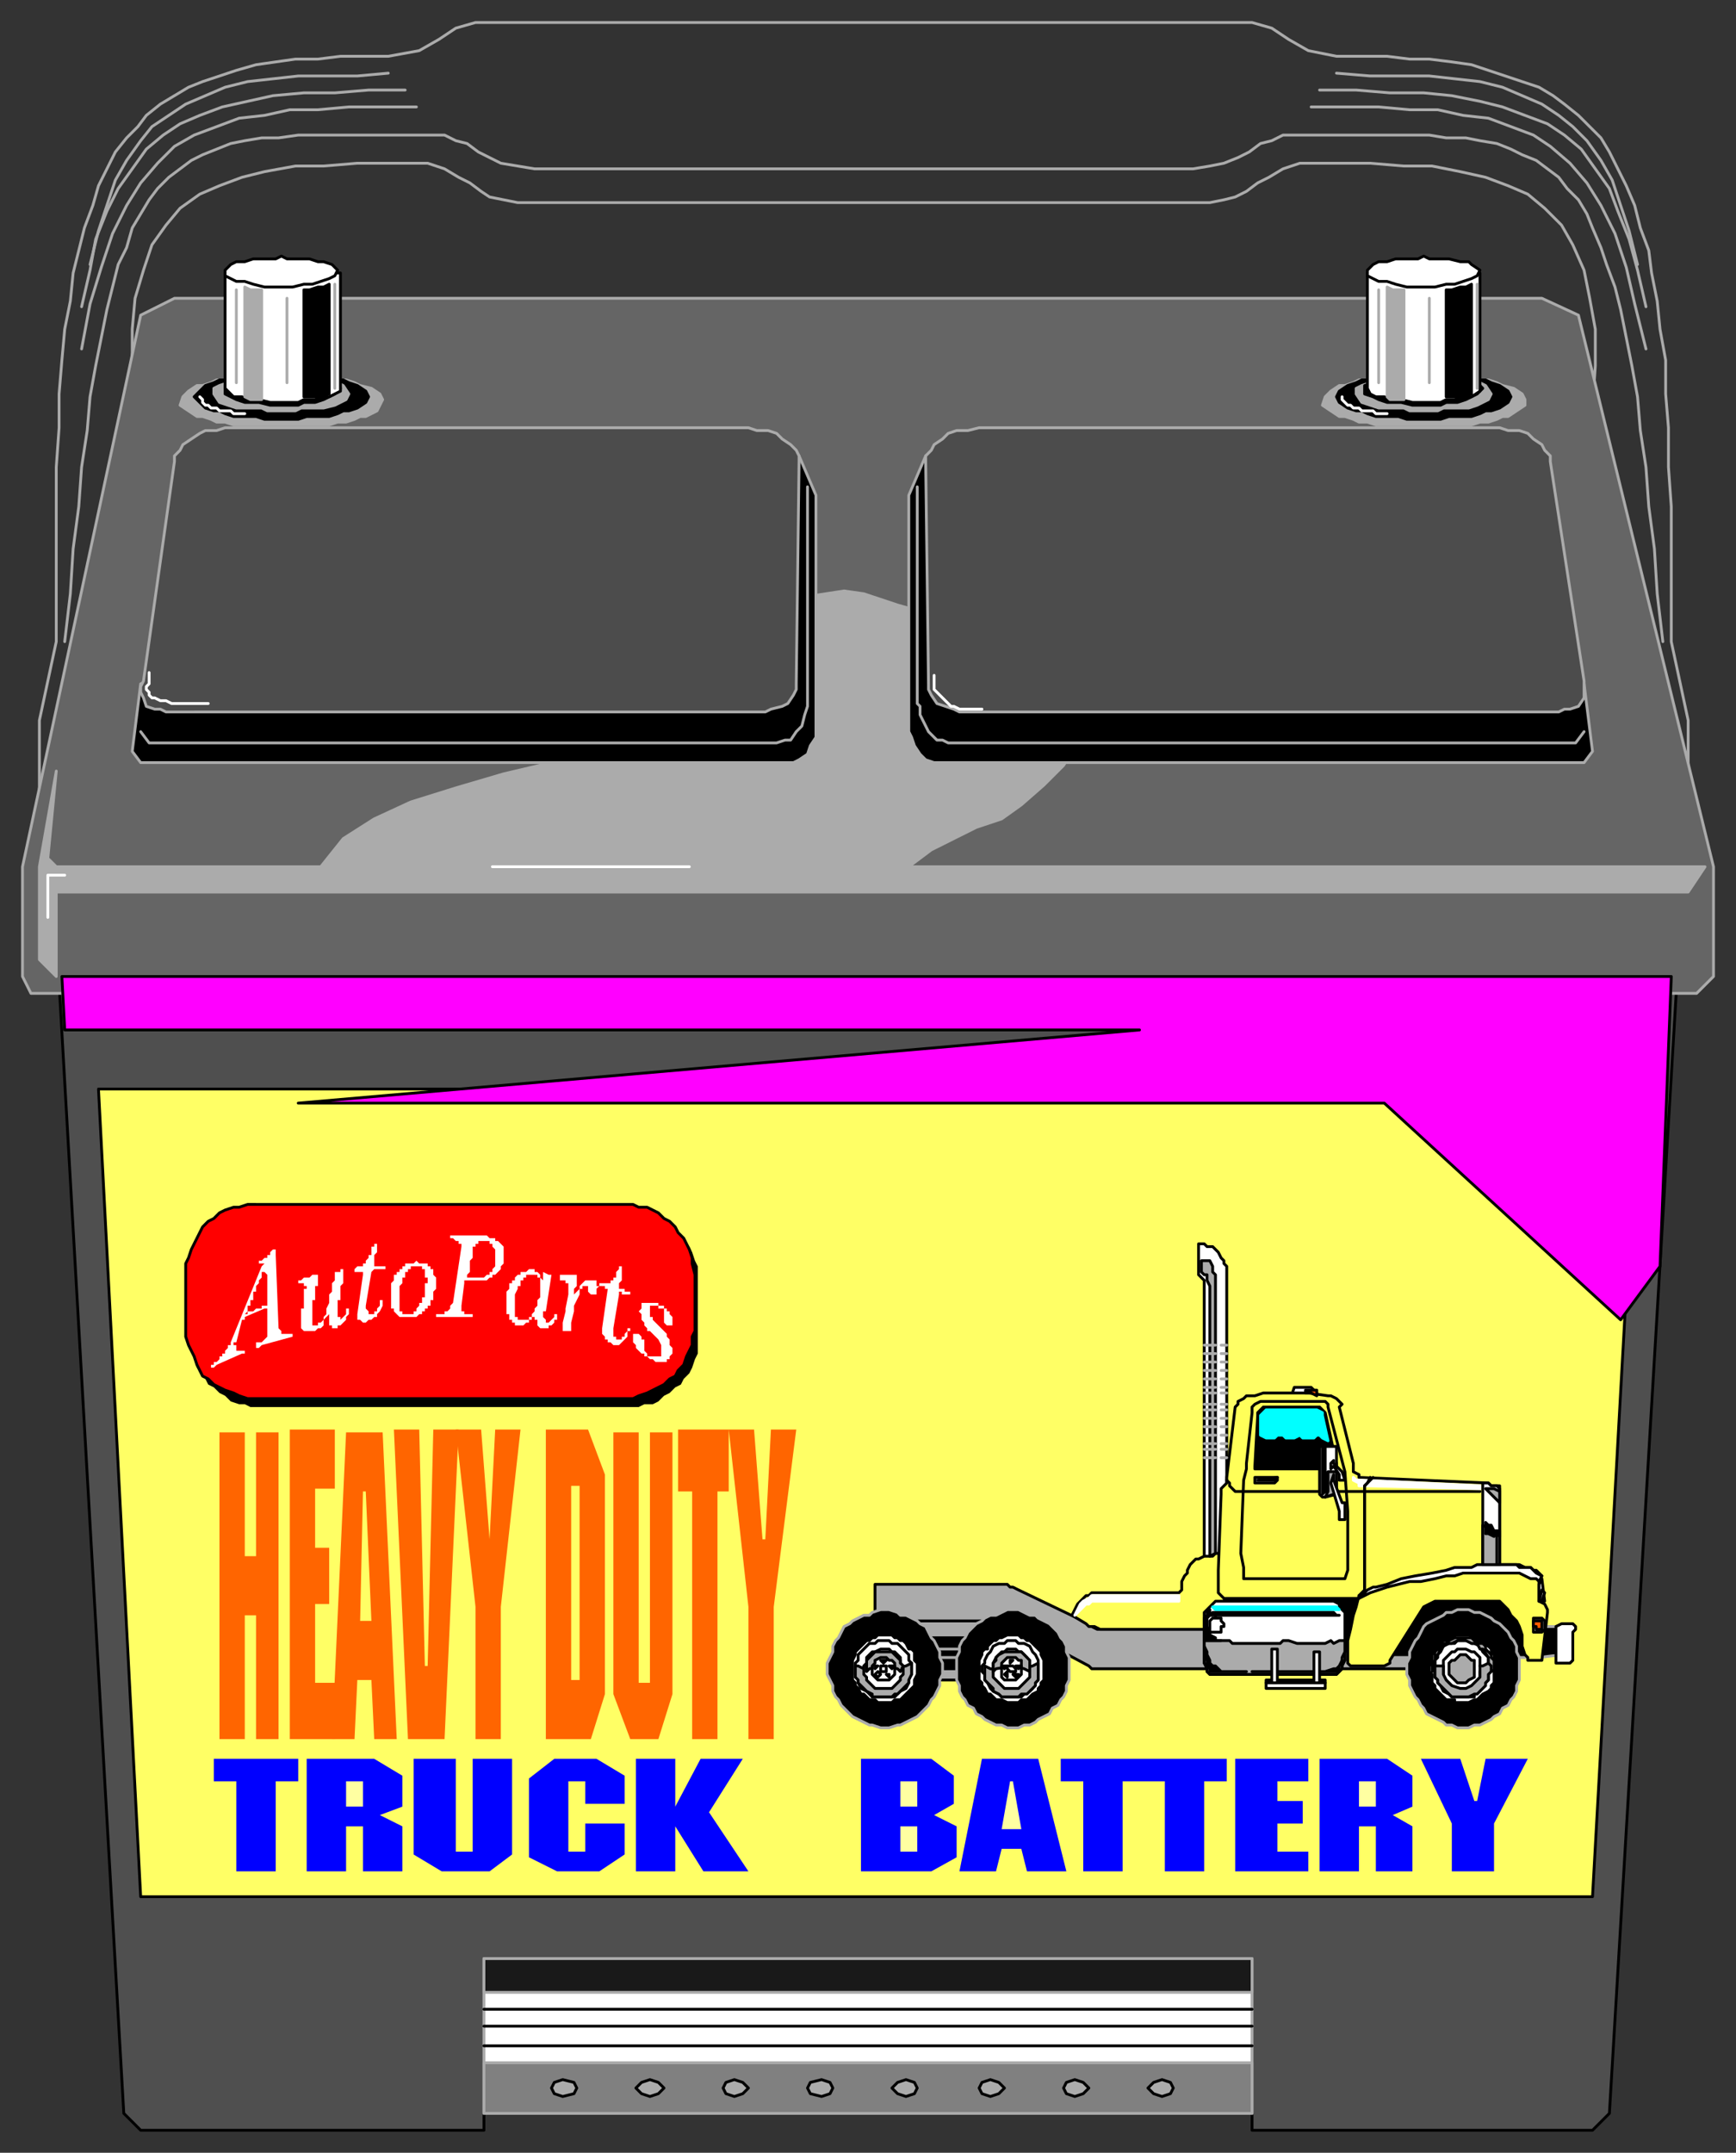 <svg xmlns="http://www.w3.org/2000/svg" fill-rule="evenodd" height="765" preserveAspectRatio="none" stroke-linecap="round" width="617"><rect width="100%" height="100%" fill="#333333" stroke="none"/><style>.brush0{fill:#fff}.pen0,.pen1{stroke:#000;stroke-width:1;stroke-linejoin:round}.pen1{stroke:#ababab}.brush6{fill:#ababab}.brush7{fill:#000}.pen2{stroke:#fff;stroke-width:1;stroke-linejoin:round}.brush8{fill:#ffff65}.brush12{fill:#ff6500}.pen4{stroke:none}.brush13{fill:#ffff59}.brush14{fill:#0ff}.pen5{stroke:#0ff;stroke-width:1;stroke-linejoin:round}.brush17{fill:red}</style><path class="pen1" style="fill:#323232" d="m169 8-7 2-6 4-7 4-11 2h-17l-8 1h-8l-7 1-7 1-7 2-6 2-6 2-5 2-5 3-5 3-5 4-3 4-4 4-4 5-3 6-3 6-2 7-3 8-2 8-2 8-1 10-2 10-1 11-1 12v12l-1 14v62l-6 28v46l33-157v-28l1-11 3-10 3-9 5-7 5-6 7-5 7-3 8-3 8-2 11-2h10l12-1h25l6 2 5 3 4 2 4 3 3 2 5 1 5 1h246l5-1 4-1 4-2 4-3 4-2 5-3 6-2h25l12 1h10l10 2 9 2 8 3 7 3 6 5 6 6 4 7 4 9 2 10 2 11v13l-1 15 34 157v-46l-6-28v-48l-1-14v-14l-1-12v-12l-2-11-1-10-2-10-1-8-3-8-2-8-3-7-3-6-3-6-3-5-4-4-4-4-5-4-4-3-5-3-6-2-6-2-6-2-6-2-7-1-8-1h-7l-8-1h-18l-10-2-7-4-6-4-7-2H169z"/><path class="pen0" style="fill:#4f4f4f" d="M20 332h577l-25 419-6 6H445v-6H172v6H50l-6-6-24-419z"/><path class="pen1 brush0" d="M445 696H172v55h273v-55z"/><path class="pen1" style="fill:#191919" d="M445 696H172v12h273v-12z"/><path class="pen1" style="fill:gray" d="M445 733H172v18h273v-18z"/><path class="pen0" fill="none" d="M445 727H172m273-7H172m273-6H172"/><path class="pen1" style="fill:#656565" d="m8 347 3 6h592l6-6v-39l-48-196-13-6H62l-12 6L8 308v39z"/><path class="pen1 brush6" d="M100 151h17l3-1h3l3-1 2-1h2l4-2 1-2 1-2-1-2-3-2-4-1-2-1-3-1h-6l-3-1h-10l-4-1-4 1H86l-3 1h-6l-2 1-3 1h-2l-3 2-2 2-1 3 3 2 3 2h2l3 1 2 1h3l3 1h17zm406 0h17l3-1h3l3-1 2-1h2l3-2 3-2v-2l-1-2-3-2-4-1-2-1-3-1h-6l-3-1h-10l-4-1-4 1h-10l-3 1h-6l-2 1-3 1h-2l-3 2-2 2-1 3 3 2 3 2h2l3 1 2 1h3l3 1h17z"/><path class="pen0 brush7" d="M100 149h6l3-1h8l3-1 2-1h2l3-1 3-2 1-2-1-2-3-2-3-1-2-1h-2l-3-1h-8l-3-1H94l-3 1h-8l-3 1h-2l-2 1-3 1-2 2-2 2 2 2 2 2 3 1h2l2 1 3 1h8l3 1h6zm406 0h6l3-1h8l3-1 2-1h2l3-1 3-2 1-2-1-2-3-2-3-1-2-1h-2l-3-1h-8l-3-1h-12l-3 1h-8l-3 1h-2l-2 1-3 1-3 2-1 2 1 2 3 2 3 1h2l2 1 3 1h8l3 1h6z"/><path class="pen1 brush6" d="M100 146h5l2-1h8l4-1 2-1 2-1 1-2-2-3-2-1-3-1-3-1h-12l-2-1-3 1H86l-2 1-3 1-3 1-2 1v2l2 3 3 1 3 1h9l2 1h5zm406 0h5l2-1h9l3-1 2-1 2-1 1-2-2-3-2-1-3-1-4-1h-11l-2-1-3 1h-11l-2 1-3 1-3 1-2 1v2l2 3 3 1 3 1h9l2 1h5z"/><path class="pen0 brush7" d="M100 144h6l2-1h4l3-1 2-1 2-1 2-2-2-2-2-1h-2l-3-1h-4l-2-1H94l-4 1h-3l-3 1-2 1-2 1v3l2 1 2 1 3 1h5l4 1h4zm406 0h6l2-1h4l3-1 2-1 2-1 2-2-2-2-2-1h-2l-3-1h-4l-2-1h-12l-4 1h-3l-3 1-2 1-3 1v3l3 1 2 1 3 1h5l4 1h4z"/><path class="pen0 brush0" d="M100 143h6l2-1h4l2-1h3l4-2V97H80v41l2 2 1 1h3l3 1h3l4 1h4zm406 0h6l2-1h3l3-1h3l3-2V97h-40v41l1 2 2 1h3l3 1h3l4 1h4z"/><path class="pen0 brush0" d="M100 102h4l4-1h3l3-1 3-1 2-1 1-2-2-2-3-1h-2l-3-1h-8l-2-1-2 1h-8l-3 1h-3l-2 1-2 2v2l2 1 2 1h3l3 1 4 1h6zm406 0h4l4-1h3l3-1 3-1 2-1 1-2-3-2-1-1h-3l-4-1h-7l-2-1-2 1h-8l-3 1h-3l-2 1-2 2v2l2 1 2 1h3l3 1 4 1h6z"/><path class="pen0 brush7" d="M108 103v38h6l3-1v-39l-2 1h-2l-3 1h-2zm406 0v38h6l3-1v-39l-2 1h-2l-3 1h-2z"/><path class="pen1 brush6" d="M93 142h-4l-2-1v-39l2 1h4v39zm406 0h-5l-1-1v-39l2 1h4v39z"/><path class="pen1" fill="none" d="M84 103v33m406-33v33m-371-35v37m406-37v37m-423-32v30m406-30v30"/><path class="pen2" fill="none" d="m71 141 1 1v1l1 1h1l1 1h2l1 1h4l1 1h4m390-6v1l1 1 1 1h1l1 1h2l1 1h4l1 1h4"/><path class="pen0 brush8" d="M35 387h547l-16 287H50L35 387z"/><path class="pen0 brush6" d="m200 745 4-1 1-2-1-2-4-1-3 1-1 2 1 2 3 1zm31 0 3-1 2-2-2-2-3-1-3 1-2 2 2 2 3 1zm30 0 3-1 2-2-2-2-3-1-3 1-1 2 1 2 3 1zm31 0 3-1 1-2-1-2-3-1-4 1-1 2 1 2 4 1zm30 0 3-1 1-2-1-2-3-1-3 1-2 2 2 2 3 1zm30 0 3-1 2-2-2-2-3-1-3 1-1 2 1 2 3 1zm30 0 3-1 2-2-2-2-3-1-3 1-1 2 1 2 3 1zm31 0 3-1 1-2-1-2-3-1-3 1-2 2 2 2 3 1z"/><path class="pen1 brush6" d="m20 274-6 34v33l6 6v-30h580l6-9H323l8-6 8-4 8-4 9-3 7-5 8-7 7-7 7-11-52-43-7-1-7-2-6-2-6-2-7-1-13 2-8 4-52 45-15 6-16 4-17 4-17 5-16 5-13 6-11 7-8 10H20l-3-3 3-31z"/><path class="pen1 brush7" d="m284 162 6 14v86l-2 3-1 3-3 2-2 1H50l-3-4 3-24 234-81zm45 0-6 14v84l1 2 1 3 2 3 2 2 3 1h231l3-4-3-24-234-81z"/><path class="pen1" d="M69 253h203l2-1 4-1 2-1 2-3 1-2v-2l1-79v-2l-1-2-2-2-3-2-2-2-3-1h-4l-3-1H80l-3 1h-4l-2 1-3 2-3 2-1 2-2 2v2l-11 78-1 2v2l1 2 1 3 3 1h2l2 1h10zm475 0H341l-2-1-3-1-3-1-2-3-1-2v-2l-1-79v-2l2-2 1-2 3-2 2-2 3-1h4l4-1h185l3 1h4l3 1 2 2 3 2 1 2 2 2v2l12 78v6l-2 3-3 1h-2l-2 1h-10z" style="fill:#4c4c4c"/><path class="pen1" fill="none" d="M287 173v78l-1 3-1 4-2 2-2 3h-2l-3 1H53l-3-4m276-87v77l1 1v3l2 4 1 2 3 3h2l2 1h223l3-4"/><path class="pen0" style="fill:#f0f" d="m594 347-4 103-14 19-84-77H106l299-26H23l-1-19h572z"/><path class="pen2" fill="none" d="M53 239v4l-1 1v1l1 1v1l1 1h1l2 1h2l2 1h13m258-10v5l1 1 1 1 1 1 1 1 1 1 1 1h1l2 1h8m-104 56h-70M17 326v-15h6"/><path class="pen1" fill="none" d="m591 228-2-17-1-16-2-15-1-14-2-13-1-12-2-11-2-10-2-10-2-8-3-8-2-6-3-7-2-5-3-5-4-4-3-4-4-3-4-3-5-2-4-2-5-2-6-1-5-1h-7l-6-1h-52l-4 2-4 1-4 3-4 2-5 2-5 1-6 1H190l-6-1-6-1-4-2-4-2-4-3-4-1-4-2h-52l-7 1h-6l-6 1-5 1-5 2-5 2-4 2-4 3-4 3-4 4-3 4-3 5-3 5-2 7-3 6-2 8-2 8-2 10-2 10-2 11-1 12-2 13-1 14-2 15-1 16-2 17"/><path class="pen1" fill="none" d="M148 38h-24l-11 1h-10l-9 2-9 1-8 3-8 3-7 4-6 6-6 7-5 8-5 10-4 12-4 13-3 16m437-86h24l11 1h10l9 2 9 1 8 3 8 3 6 4 7 6 6 7 5 8 5 10 4 12 3 13 4 16"/><path class="pen1" fill="none" d="M144 32h-13l-12 1h-11l-11 1-9 2-9 2-8 3-7 3-6 4-6 5-5 7-5 7-4 8-4 10-2 11-3 13m440-77h13l12 1h12l10 1 10 2 8 2 8 3 8 3 6 4 6 5 5 7 5 7 3 8 4 10 3 11 3 13"/><path class="pen1" fill="none" d="m138 26-11 1h-21l-9 1-9 1-8 2-7 3-7 3-6 4-6 4-4 5-5 7-4 7-3 9-3 9-3 12m443-68 12 1h21l9 1 9 1 8 2 7 3 7 3 6 4 5 4 5 5 5 7 4 7 3 9 3 9 3 12"/><path d="m525 640 3-15h15l-12 23v17h-15v-17l-11-23h14l5 15h1zm-36 9h-6v16h-14v-40h24l9 6v11l-7 3 7 4v16h-13v-16zm-50-24h26v8h-11v7h9v8h-9v10h11v7h-26v-40zm-32 0h29v8h-8v32h-14v-32h-7v-8zm-30 0h30v8h-8v32h-14v-32h-8v-8zm-14 32h-7l-2 8h-13l8-40h20l10 40h-14l-2-8zm-31-12 8 4v11l-9 5h-25v-40h25l8 6v10l-7 4zm-92 4v16h-14v-40h14v17l9-17h15l-12 19 14 21h-16l-10-16zm-32-16h-6v25h6v-10h14v11l-9 6h-15l-10-5v-28l9-7h15l10 6v10h-14v-8zm-40 25v-33h14v34l-8 6h-17l-10-6v-34h15v33h6zm-39-9h-6v16h-14v-40h24l10 6v11l-8 3 8 4v16h-14v-16zm-53-24h30v8h-8v32H84v-32h-8v-8z" style="stroke:none;fill:#00f"/><path class="pen4 brush12" d="m272 547 2-39h9l-8 63v47h-9v-47l-7-63h9l3 39h1zm-31-39h18v22h-4v88h-9v-88h-5v-22zm-10 90v-89h8v93l-5 16h-10l-6-16v-93h9v89h4zm-37-90h15l6 16v78l-5 16h-16V508zm-20 39 2-39h9l-7 63v47h-9v-47l-7-63h9l3 39z"/><path class="pen4 brush12" d="M151 592h1l2-84h9l-5 110h-13l-5-110h9l2 84zm-19 5h-5l-1 21h-8l5-109h13l5 109h-8l-1-21z"/><path class="pen4 brush12" d="M103 508h16v21h-7v21h5v20h-5v28h7v20h-16V508zm-12 45v-44h8v109h-8v-44h-4v44h-9V509h9v44h4z"/><path class="pen0 brush6" d="M364 597v-26h-52v26h52z"/><path class="pen0 brush7" d="M350 582h-22v1h22v-1zm0 2h-22v1h22v-1zm0 3h-23v1h23v-1zm0 3h-23v1h23v-1zm0 2h-22v1h22v-1z"/><path class="pen0 brush0" d="M436 556h-8V455l-2-2v-11h2l1 1h2l1 1 1 1 1 2 1 1v1l1 1v106h0zm30-63h-6l-1 3h9v-1l-1-1-1-1h0z"/><path class="pen0 brush6" d="M508 579H390l-2-1-1-1-25-12-2-1h-1l-1-1h-47v13h46l30 16 1 1h120v-14z"/><path class="pen1 brush7" d="M556 578h-8l-1 11 8-1 1-10zm-12 11h-50v-21h50v21zm-51-3h-59v-28h59v28z"/><path class="pen0 brush13" d="M426 554h-1l-1 1-1 1-1 2v1l-1 1-1 2v3l-1 1h-31l-1 1h-1l-1 1-1 1-1 1-2 4 5 3 1 1h2l2 1h39l6-12v-15h-4l-1 1h-3l-2 1z"/><path class="pen0 brush13" d="m476 500 1-1-1-1-1-1-2-1h-1l-7-1h-16l-3 1h-3l-1 1-2 1v1l-1 1-3 25v2l-2 2v2l-1 27v8l1 1 1 1h48v-1l-1 4-1 3-1 5-1 4v8l1 1h12l2-1v-1l12-19 2-1 2-1h23l1 1 1 1 1 1 1 2 2 2 1 2 1 3v4l1 3 1 1v1h5l2-17v-1l-1-2-2-1v-7l1-2-1-1-1-1h-1l-1-1h-2l-2-1h-7v-28h-3l-1-1-46-2v-1l-2-1v-3l-5-20z"/><path class="pen0 brush6" d="m432 453-1-1v-2l-1-2h-3v4l1 1h1v2l1 2v96l2-1v-99z"/><path class="pen0" fill="none" d="M469 498h2l1 1v1l6 23 1 14v21l-1 3h-36v-4l-1-5 1-26 1-4v-2l2-18v-2l1-1 2-1h21m9 63h-36"/><path class="pen0 brush0" d="M471 597h-21v3h21v-3z"/><path class="pen0" fill="none" d="M471 598h-21m76-68h-87l-1-1-1-1v-1l-1-1"/><path class="pen0 brush0" d="m553 578 2-1h4l1 1v1l-1 1v10l-1 1h-5v-13zm-5 2h-3v-5h3l1 1v3l-1 1zm-1-17 1-2 1 8h-2v-6zm1-3-2-1-1-1-1-1h-4l-1-1h-14l-2 1h-6l-3 1-5 1-6 1-5 1-5 2-4 1h-1l-2 1-1 1-2 2 2-1 2-1 3-1 3-1 4-1 4-1h4l5-1 4-1h3l3-1h20l2 1 2 1h2l1 1 1-2z"/><path class="pen1" fill="none" d="M436 478h-2m2 3h-2m2 3h-2m2 3h-2m2 3h-2m2 3h-2m2 2h-2m2 4h-2m2 2h-2m2 3h-2m2 3h-2m2 3h-2m2 3h-2m2 2h-2m2 3h-2m-2-40h-4m4 3h-4m4 3h-4m4 3h-4m4 3h-4m4 3h-4m4 2h-4m4 4h-4m4 2h-4m4 3h-4m4 3h-4m4 3h-4m4 3h-4m4 2h-4m4 3h-4"/><path class="pen0 brush0" d="M432 581h-2v-1l-1-1v-3h1v-1l1-1h2l1 1 1 1h0v4l-1 1h-2z"/><path class="pen0 brush7" d="m469 500 1 1 1 1 4 18v1l-1 1h-28v-1l1-18v-1l1-1 1-1h20z"/><path class="pen0 brush6" d="M454 525h-8v2h6-1 2l1-1v-1z"/><path class="pen0 brush0" d="M470 514h-1v17l1 1h1l4-1v-17h-5z"/><path class="pen2 brush0" d="m526 528-42-2h-2l-1-1v1l2 1v1h3l40 1v-1z"/><path class="pen0 brush0" d="M473 569h1l2 1v1l1 1 1 1v17l-1 2v1l-1 1-1 1h-45l-1-1v-1l-1-2v-18l1-1 1-1 1-1 1-1h41z"/><path class="pen5 brush14" d="m468 501 2 1v1l2 9-2-1-1-1h-1l-1 1h-4l-1-1-2 1h-3l-1-1h-2l-1 1h-3l-2-1h0v-7l1-1 1-1h18z"/><path class="pen0 brush6" d="M471 514v16l-1 1v-17h1zm3 9h-2v7l-1 2 3-1 1-1v-7h-1z"/><path class="pen5 brush14" d="M432 572h44l-1-1h-44l1 1z"/><path class="pen0 brush6" d="M477 583h-1l-2 1-1-1-2 1h-10l-3-1h-2l-1 1h-17l-1-1h-9v8l1 1v2l1 1h45l1-1 1-1v-4l1-2v-4h-1z"/><path class="pen0" d="M547 579h1v-1h0v-1h0v-1h0-2 0-1v2h1v1h1zm-79-85h-4v1h2l2 1v-2h0z" style="fill:#ff5900"/><path class="pen2 brush0" d="M419 567h-31l-1 1-2 1-1 1-1 2-1 2 4-4h1l1-1h31v-2z"/><path class="pen0 brush6" d="m549 566-1-1-1 4h1l1-3z"/><path class="pen0 brush0" d="M474 526v-2l-1 3 3 10v3h2v-6h-1l-3-8zm-1-4v-2l1-1v1l3 3 1 3h-2v-2l-2-3-1 1zm-19 3-7 1h6l1-1z"/><path class="pen0 brush7" d="M431 574h45-1l-1-1h-43l-1 1h1z"/><path class="pen0 brush7" d="m430 572-1 1v1l-1 1v8h6-2v-1l-2-1v-1l-1-2v-3l1-1v-2zm-2 13 1 2v1l1 2v1l1 1h1l2 2h9-13v-1l-1-1v-2l-1-1v-4zm49 5-1 2-1 1h-1l-3 1h-26 30l1-1v-1l1-2z"/><path class="pen0 brush0" d="M469 598h-2v-11h2v11zm-15 0h-2v-12h2v12z"/><path class="pen0" fill="none" d="m487 525-1 2-1 1v37l-2 2"/><path class="pen0" fill="none" d="m488 525-1 1-1 1-1 1v38"/><path class="pen0 brush0" d="M430 578v-1h0v-1h0l1-1h1v-1 1h2v1h0l1 1h0v1h0-1v1h0v1h0-1 0-1 0-1 0-1v-1h0v-1h0zm-70 20h-2l-1-1-1-1-1-1v-4l1-1h0l2-1 1-1h1l1 1 2 1h0l1 1v4l-1 1-1 1-1 1h-1 0zm-46 0h-2l-1-1-1-1v-1l-1-1v-2l1-1v-1h1l1-1 1-1h2l1 1 1 1h1l1 1v4l-1 1-1 1-2 1h0-1z"/><path class="pen1 brush7" d="M520 614h-2l-2-1h-2l-1-1-2-1-2-1-2-1-1-2-1-1-1-2-1-1-1-2-1-2v-2l-1-2v-4l1-2v-2l1-2 1-2 1-1 1-2 1-2 1-1 2-1 2-1 2-1 1-1h2l2-1h4l2 1h2l2 1 2 1 1 1 2 1 1 1 2 2 1 2 1 1 1 2v2l1 2v8l-1 2v2l-1 2-1 1-1 2-2 1-1 2-2 1-1 1-2 1-2 1h-2l-2 1h-2z"/><path class="pen0 brush0" d="M520 605h-3v-1h-3l-1-1-1-1h0l-2-2v-1l-1-1v-3l-1-1v-2l1-1v-3l1-1v-1l1-1 1-1h0l1-1h1l2-1h1v-1h5l2 1h0l1 1h1l1 1 2 1 1 1v1l1 1v10l-1 1v1l-1 1-2 1-1 1-1 1h-1 0l-2 1h-2z"/><path class="pen0 brush0" d="M520 603h-4l-1-1-2-1-1-2-1-1v-1l-1-1v-6l1-1v-1l1-1 1-2 2-1h2l1-1h4l1 1h1l2 1 1 2 1 1 1 1v8l-1 1-1 1-1 2-2 1v1h-4z"/><path class="pen0 brush0" d="M520 600h-3l-1-1-1-1-1-1-1-1v-6l1-1 1-1 1-1h1l1-1h3l2 1h1l1 1 1 1v3l1 1-1 1v3l-1 1-1 1-1 1h-3z"/><path class="pen0 brush6" d="m530 588-1-1-1-1v-1l-1-1h-1l-1-1h-1l-1-1h-6l-2 1-1 1h-1l-1 1-1 1-1 1v3l-1 2v2l1-1v-3l1-2 1-2 2-2h2l2-1h3l2 1h2l1 2h1l2 3v5-1h0l2 1v-4l-1-1v-1z"/><path class="pen0 brush6" d="M511 597v1l1 1 1 1 1 1 1 1 1 1h6l2-1h1l1-1 1-1 1-1v-1l1-1v-2l1-1v-2l-1-1-2 1h-1v4l-2 2-1 1-2 1h-2l-3-1-2-2-1-2v-3h-3v4l1 1z"/><path class="pen0 brush6" d="M520 598h-2l-1-1-1-1-1-1v-4l1-1h1l1-1 1-1h2l1 1 1 1h1v6l-2 1-1 1h-1 0z"/><path class="pen1 brush7" d="M360 614h-2l-2-1h-2l-2-1-2-1-1-1-2-1-1-2-2-1-1-2-1-1-1-2v-2l-1-2v-8l1-2v-2l1-2 1-1 1-2 2-2 1-1 2-1 1-1 2-1h2l2-1 2-1h4l2 1 2 1h2l1 1 2 1 2 1 1 1 2 2 1 2 1 1 1 2v2l1 2v8l-1 2v2l-1 2-1 1-1 2-2 1-1 2-2 1-2 1-1 1-2 1h-2l-2 1h-2z"/><path class="pen0 brush0" d="M360 605h-2l-2-1h-2l-1-1-1-1h-1l-1-2-1-1v-1l-1-1v-7l1-2v-1l1-1h1v-1l1-1 1-1h1l1-1h1l2-1h4l1 1h1l1 1h1l1 1 2 2h0l1 1v1l1 2v7l-1 1v1l-1 1v1l-2 1-1 1-1 1h-2l-1 1h-2z"/><path class="pen0 brush0" d="M360 603h-4l-1-1-2-1-1-1-1-2-1-1v-2l-1-1v-2l1-1v-1h0l1-2 1-1 1-2 2-1h2l1-1h3l1 1h2l2 1 1 2 1 1 1 2h0v7l-1 1-1 2-1 1-2 1-1 1h-3 0z"/><path class="pen0 brush6" d="m350 597 1 1 1 1 1 1v1l2 1 1 1h6l1-1h2l1-1 1-1 1-1v-1l1-1v-6l-2 1-7 2-8-1-2-1h0v5z"/><path class="pen0 brush0" d="M360 600h-3l-1-1-1-1-1-1-1-1v-5l1-2 1-1 1-1h1l1-1h3l1 1h1l1 1 1 1 1 2v5l-1 1-1 1-1 1-1 1h-2z"/><path class="pen0 brush6" d="m366 590-1-1-1-1-1-1h-6l-2 1-1 1v1l-1 1v3l1-1 6-1 4 1 2 1v-4z"/><path class="pen0 brush0" d="M360 597h-3l-1-1v-5l1-1 1-1h3l1 1h1v3h0v2l-1 1-1 1h-1 0z"/><path class="pen0 brush0" d="M359 591v-1h1l-1 1zm-2 2-1-1h2l-1 1zm1 3-1-1 1-1v2zm3 0-1-1h2l-1 1zm1-3-1-1h2l-1 1zm-2 1h-1l-1-1v-1h2l1 1v1h-1 0z"/><path class="pen1 brush7" d="M315 614h-2l-3-1h-1l-2-1-2-1-2-1-1-1-2-2-1-1-1-2-1-1-1-2v-2l-1-2-1-2v-4l1-2 1-2v-2l1-2 1-1 1-2 1-2 2-1 1-1 2-1 2-1h2l1-1 3-1h3l3 1 1 1h2l2 1 2 1 1 1 2 1 1 2 1 2 1 1 1 2 1 2v2l1 2v4l-1 2v2l-1 2-1 2-1 1-1 2-1 1-2 2-1 1-2 1-2 1-2 1h-1l-3 1h-1z"/><path class="pen0 brush0" d="M314 605h0-2l-1-1h-2l-1-1-1-1h-1l-1-2-1-1v-1l-1-1v-7l1-2v-1l1-1h0l1-1 1-1 1-1h1l1-1h1l1-1h5l1 1h1l1 1h1l1 1 1 2h1l1 1v3l1 1v4l-1 2v2l-1 1-1 1-1 1-1 1-1 1h-2l-1 1h-3z"/><path class="pen0 brush0" d="M314 603h-4l-1-1-1-1-2-1-1-2v-2l-1-1v-4l1-1h0v-2l1-1 2-2 1-1h2l1-1h4l1 1h2l1 1 2 2 1 1v2h0l1 1v4l-1 1v2l-1 2-2 1-1 1-1 1h-4z"/><path class="pen0 brush6" d="M305 597v1l1 1 1 1 1 1 2 1v1h7l1-1h1l1-1 1-1 1-1 1-1v-1l1-2v-4l-2 1-8 2-7-1-2-1h-1v4l1 1z"/><path class="pen0 brush0" d="M314 600h-3l-1-1-1-1-1-1v-1l-1-1v-3l1-1v-2l1-1 1-1h1l2-1h3l1 1h1l1 1 1 1v2l1 1v3l-1 1v1l-1 1-1 1-1 1h-3z"/><path class="pen0 brush6" d="m320 590-1-1-1-1-1-1h-6l-1 1-1 1-1 1v4l1-1 5-1 5 1 1 1 1-2-1-1v-1z"/><path class="pen0 brush0" d="M314 597h-2l-1-1-1-1v-3l1-1v-1l2-1h2l1 1h1l1 1v2h0v2l-1 1-1 1h-2z"/><path class="pen0 brush0" d="m314 591-1-1h2l-1 1zm-3 2v-1h1l-1 1zm1 3-1-1 1-1 1 1-1 1zm4 0-1-1h1v1zm1-3-1-1h2l-1 1zm-3 1h-1v-2h2v2h-1 0zm213-67v29h6v-27l-1-1h-2l-1-1h-2z"/><path class="pen0 brush6" d="M531 529h0l2 1v4l-1-1-1-1-1-1-1-1-1-1h3zm-4 13 2 1h1l1 1h1v12h-5v-14z"/><path class="pen0 brush7" d="m533 546-1-1-1 1-2-1h-1v-4l1 1h1l1 2h2v2z"/><path d="M489 633h-6v9h6v-9zm-130 0-3 17h7l-3-17h-1zm-33 16h-6v9h6v-9zm0-16h-6v9h6v-9zm-197 0h-6v9h6v-9z" style="stroke:none;fill:#ffffa1"/><path class="brush8" d="M206 528h-3v69h3v-69zm-77 2-1 46h4l-2-46h-1z" style="stroke:none"/><path class="brush7" style="stroke:none" d="M93 431h134l2 1 3 1h2l2 2 2 1 2 1 2 2 1 2 2 2 1 2 1 3 1 2v31l-1 2-1 3-1 2-2 2-1 2-2 1-2 2-2 1-2 2-2 1h-3l-2 1H89l-2-1h-2l-3-1-2-2-2-1-2-2-2-1-1-2-1-2-2-2-1-3v-2l-1-3v-25l1-3v-2l1-3 2-2 1-2 1-2 2-2 2-1 2-1 2-2h3l2-1 2-1h4z"/><path class="pen0 brush17" d="M91 428h134l2 1h3l2 1 2 1 2 2 2 1 2 2 1 2 2 2 1 2 1 2 1 3v2l1 4v18h0v2l-1 2v3l-1 2-1 2-1 3-2 2-1 2-2 1-2 2-2 1-2 1-2 1-3 1-2 1H91h0-3l-3-1-2-1-3-1-2-1-2-1-2-2-2-1-1-2-1-2-1-3-1-2-1-2-1-3v-22h0v-4l1-2 1-3 1-2 1-2 1-2 1-2 2-2 2-1 2-2 2-1 3-1h2l3-1h3z"/><path class="brush0" d="M233 463h1v1h2v1h1v1h1v1l1 1v3h-1v1-1h-1l-1-1v-5h-2v-1h-3v4h1v1l1 1 1 1 1 1 1 1 1 1v1l1 1v2l1 1v2l-1 1v1h-1v1h-4l-1-1h-1l-1-1h-1v-1h-1l-1-1-1-1v-1l-1-1v-3h2l1 1v1h1v4l1 1v1h5v-4l-1-2-1-1-1-1-1-1h-1v-1l-1-1v-1l-1-1v-2l-1-1 1-1v-2h5zm-19-6h-1v-1h4v-1h1v-1h1v-2l1-1v-1h1v5l-1 1v2h2v1h2v2-1h-3v-1h-1v1l-2 12v3h1v1h2v-1h1v-1l1-1v-1h1v1h-1v2l-1 1-1 1-1 1h-2l-1-1h-1v-1h-1v-1l-1-1v-2l2-14h-1v-1h-1zm-9 2 1-1v-1l1-1 1-1h4v2h1l-1 1v2h-2l-1-1v-2h-2v1h-1v2l-2 4v2l-1 4v3h-3v-3l1-4v-1l1-5v-4h-1v-1h-2v-2h6v4l-1 1v2l1-1zm-15-8v1h1l1 1v1l1 1v-3l2 1h1l-2 13h-1v2l1 1v1h1l1-1 1-1v-1h1v2h-1v1l-1 1h-1v1h-3l-1-1v-2h-1v-2 1h-1v1h-1v1h-1l-1 1h-3v-1h-1v-1h-1v-2h-1v-8l1-1v-2h1v-1h1v-1l1-1h1v-1h2l1-1h2zm-26-8v-1h-1v-1h-1l-1-1h-1v-1h13l1 1h2v1h1l1 1 1 1v6l-1 1v1l-1 1-1 1h-1v1h-1l-1 1h-8v1l-1 8v2h1v1h3v1h-13v-1h3v-1h1l1-1v-1l1-1 3-20zm-16 5 1 1h3v1h1v1h1v2l1 1v4l-1 1v3h-1v2h-1v1h-1v1h-1v1h-1l-1 1h-6l-1-1-1-1v-1h-1v-9l1-1v-2h1v-1h1v-1h1v-1h1v-1h3l1-1zm-22 4v-1l1-1h2v-1h1v-1l1-1v-1h1v-3h1v-1h1v3l-1 1v4h4v1h-4l-1 1-2 12v1l1 1v1h2v-1h1v-1l1-1v-2h1v2l-1 2-1 1v1h-1l-1 1h-1l-1 1h-1l-1-1h-1v-2l2-14v-2 1h-3zm-7 2v-2h2v-1h1v5l-1 1v5h-1v6h1v1l1-1 1-1v-2h1v2l-1 1v1l-1 1-1 1h-1v1h-2v-1h-1v-4l-1 1-1 1v2l-1 1h-1l-1 1h-4l-1-1v-7h1v-7h1v-1h-1v-1h-2v-1h1l1-1h2l1-1h2v4h-1v5h-1v9h2v-1h1l1-1v-1l1-1v-2l1-2v-3l1-1v-3l1-1v-1zm-26-6 1-1h1v-1h1v-1l1-1h1v2l1 26 1 1v1h4v1l-11 3-1 1h-1v-2h2l1-1 1-1v-10h-1l-7 3v1h-1l-2 8h-1v1h1v2h3v1h-1l-9 4-1 1h-1v-1h1v-1h1l1-1v-1h1v-1h1v-1l1-1v-1h1v-1l11-27 1-1h-2v-1h1z" style="stroke:none"/><path class="brush17" d="M190 453h-3v1h-1v1h-1v2h-1v1l-1 2v8h1v1h4v-1h1v-1l1-1v-1l1-1v-2l1-1v-7h-1v-1h-1zm-24 1h6l1-1h1v-1h1v-1l1-1v-6l-1-1v-1h-1v-1h-4v1h-1v1h-1v4l-1 1v4l-1 1v1zm-18-4h-2v1h-1v1h-1v2h-1v2l-1 1v9h1v1h4v-1h1v-1l1-1v-1h1v-2h1v-5h1v-2h-1v-3h-1v-1h-2zm-54 0v2h-1v2l-1 1v1l-1 1v2h-1v3h-1v2h-1v2l-1 1h1v-1h2l1-1h2v-1h2v-11l-1-1v-2z" style="stroke:none"/></svg>
